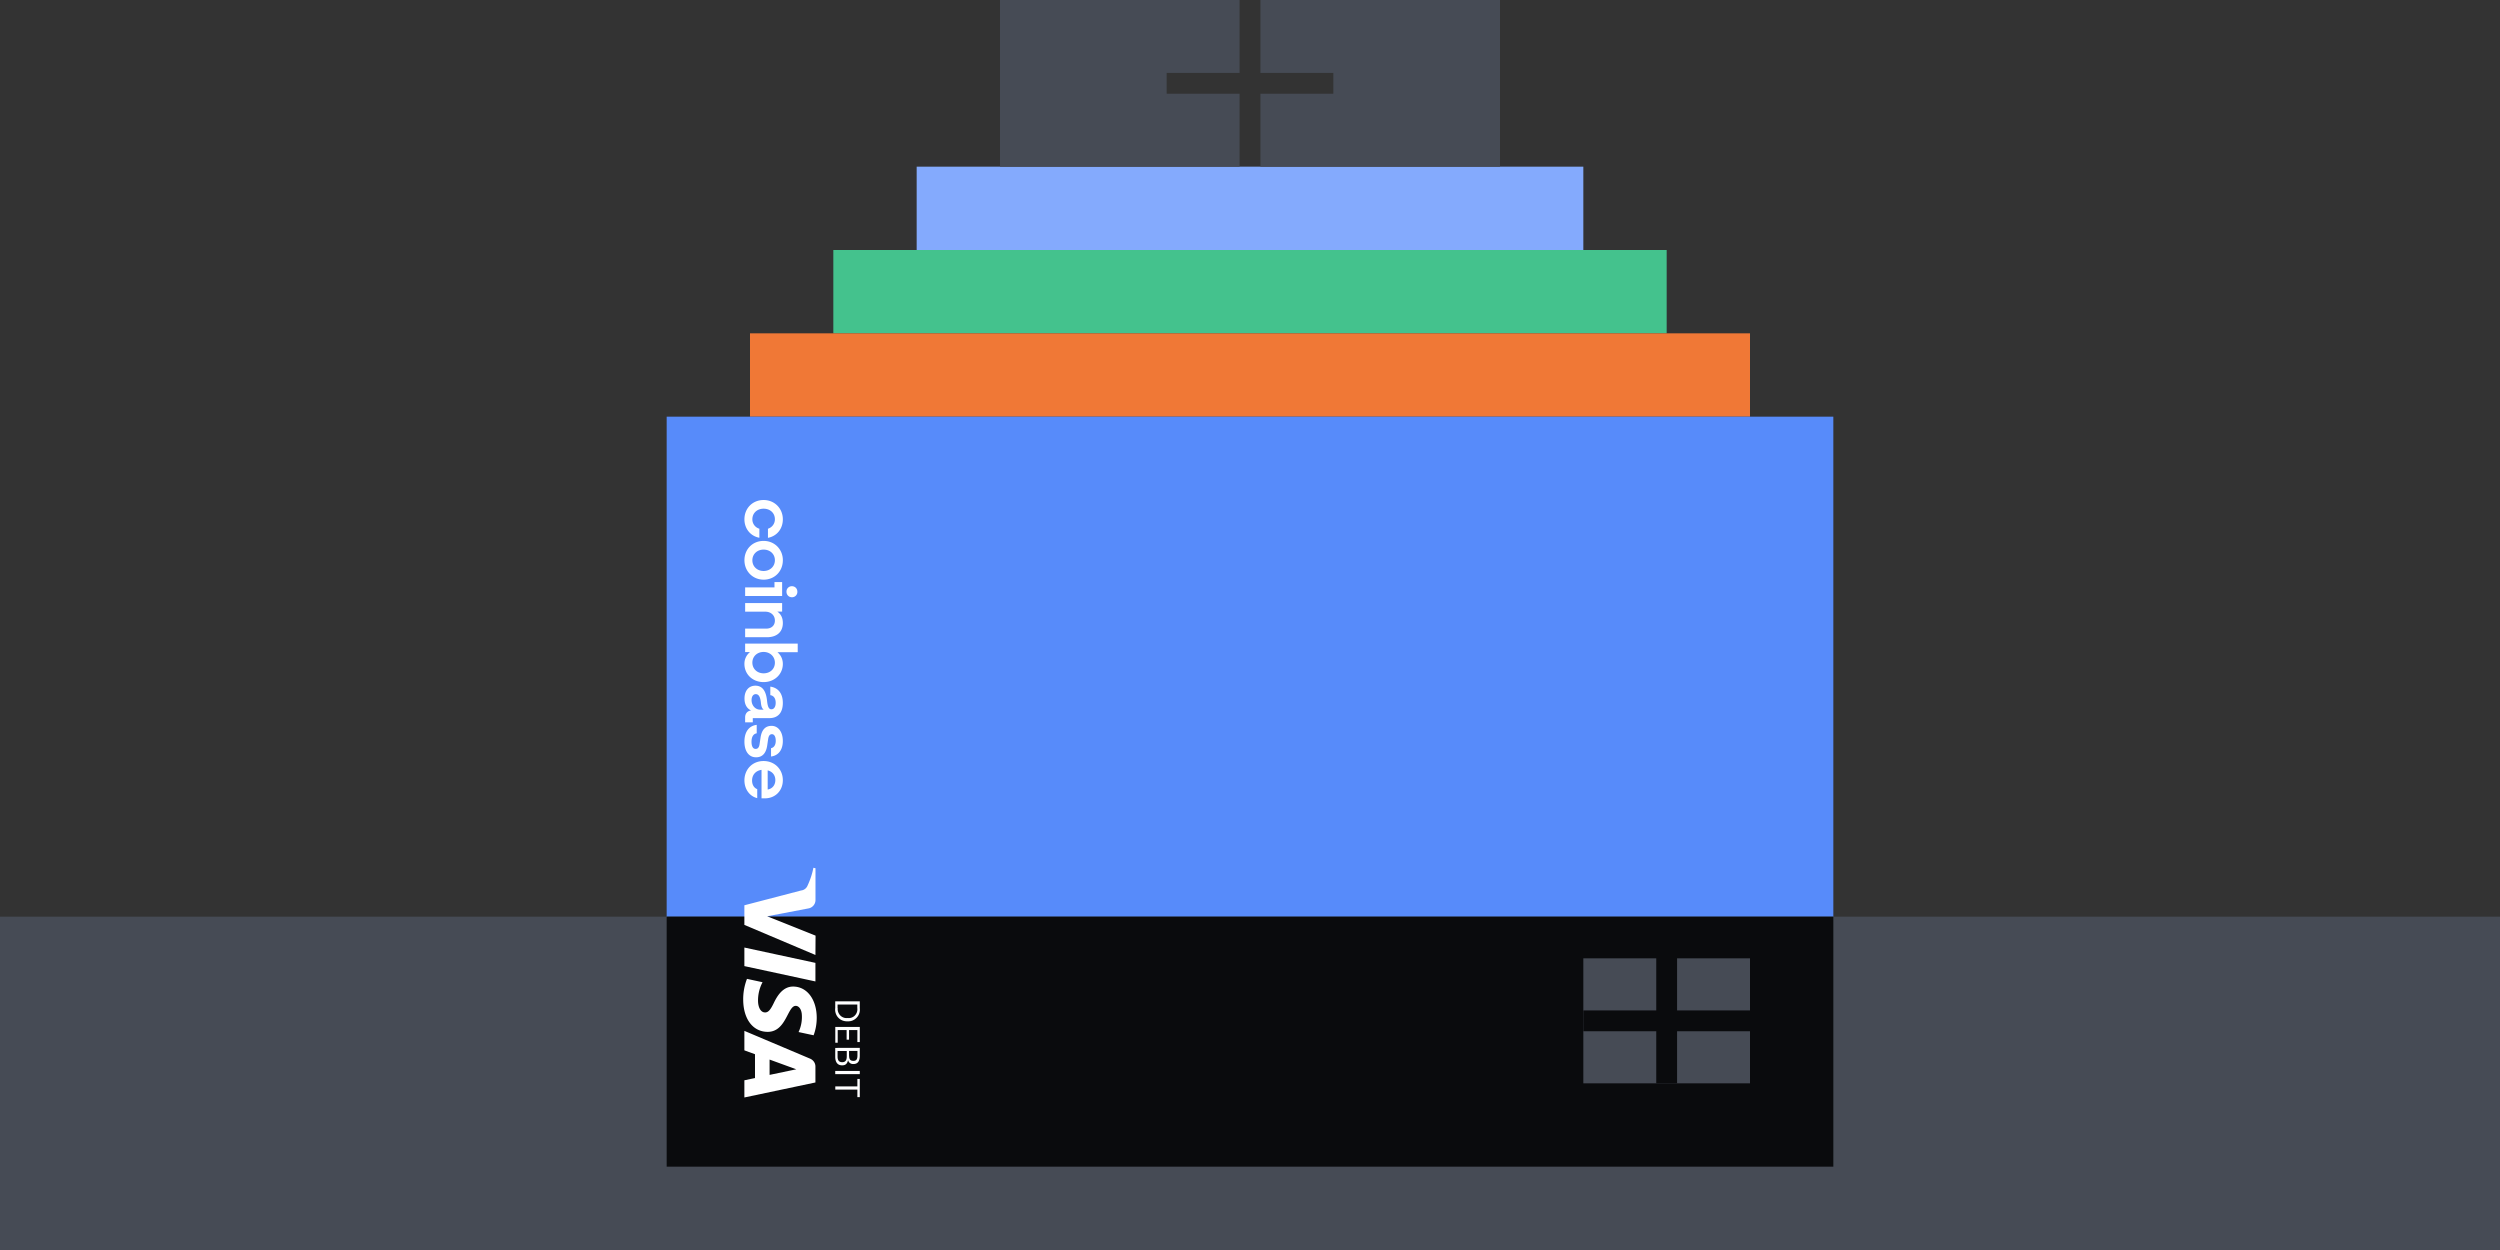 <svg xmlns="http://www.w3.org/2000/svg" fill="none" viewBox="0 0 240 120"><rect x="0" y="0" width="240" height="120" fill="#333333" stroke="none"/><path fill="#84AAFD" d="M152 16v8H88v-8z"/><path fill="#464B55" d="M144 16V0h-23v7h7v2h-7v7zm-25 0V9h-7V7h7V0H96v16z"/><path fill="#44C28D" d="M160 24v8H80v-8z"/><path fill="#F07836" d="M168 32v8H72v-8z"/><path fill="#464B55" d="M0 88h240v32H0z"/><path fill="#578BFA" d="M176 40v48H64V40z"/><path fill="#0A0B0D" d="M64 88h112v24H64z"/><path fill="#FFFFFF" d="M75.154 53.78c0-1.04-.79-1.853-1.847-1.853-1.058 0-1.841.792-1.841 1.854 0 1.06.797 1.867 1.847 1.867 1.044 0 1.84-.793 1.84-1.867m-2.926.008c0-.593.46-1.027 1.078-1.027.625 0 1.085.427 1.085 1.02 0 .599-.467 1.033-1.085 1.033s-1.078-.434-1.078-1.026m2.122 2.087v.517h-2.816v.826h3.551v-1.343zm.041-6.029a.94.94 0 0 1-.666.91v.875c.852-.159 1.429-.861 1.429-1.778 0-1.04-.79-1.853-1.848-1.853-1.057 0-1.84.792-1.84 1.853 0 .896.577 1.613 1.435 1.771v-.868a.93.93 0 0 1-.673-.903c0-.6.46-1.02 1.078-1.02.625 0 1.085.414 1.085 1.013m-.741 21.738.089-.606c.04-.29.137-.497.364-.497.247 0 .37.27.37.634 0 .4-.171.655-.453.71v.8c.715-.09 1.133-.642 1.133-1.489 0-.875-.446-1.454-1.078-1.454-.604 0-.954.38-1.064 1.144l-.09.606c-.04.297-.157.462-.377.462-.282 0-.398-.29-.398-.689 0-.49.199-.765.5-.806v-.813c-.693.076-1.18.62-1.18 1.612 0 .903.412 1.502 1.12 1.502.631 0 .96-.434 1.064-1.116m2.898-14.779c0-.303-.22-.53-.522-.53a.51.51 0 0 0-.522.53c0 .303.22.53.522.53a.51.51 0 0 0 .522-.53m-2.679 12.133c.77 0 1.284-.468 1.284-1.46 0-.937-.474-1.461-1.202-1.564v.82c.282.04.516.261.516.73 0 .42-.186.627-.412.627-.296 0-.371-.38-.42-.848-.068-.633-.288-1.419-1.112-1.419-.639 0-1.05.476-1.05 1.233 0 .593.247.965.638 1.151-.35.028-.577.29-.577.655v.482h.735v-.407zm-.892-.813c-.474 0-.825-.413-.825-.916 0-.31.13-.572.406-.572.35 0 .446.42.487.806.034.372.117.579.275.682zm2.177-4.389c0-.461-.193-.847-.515-1.123h1.943v-.827h-5.048v.813H72a1.43 1.43 0 0 0-.535 1.137c0 .992.783 1.744 1.84 1.744 1.058 0 1.848-.765 1.848-1.744m-2.926-.124c0-.592.46-1.026 1.078-1.026s1.085.44 1.085 1.033c0 .6-.46 1.02-1.085 1.02-.618 0-1.078-.434-1.078-1.027m2.926-3.803c0-.537-.22-.889-.53-1.095h.461v-.82h-3.55v.826h1.93c.542 0 .926.345.926.855 0 .475-.336.771-.824.771h-2.033v.827h2.095c.893 0 1.525-.461 1.525-1.364m-1.731 16.832c1.016 0 1.73-.744 1.73-1.743 0-1.061-.796-1.84-1.847-1.84-1.105 0-1.84.834-1.84 1.854 0 .86.508 1.536 1.229 1.708v-.861c-.316-.124-.494-.427-.494-.834 0-.53.33-.93.906-1.02v2.736zm.275-2.687c.494.13.735.503.735.93 0 .469-.268.827-.735.91z"/><path fill="#464B55" d="M168 92v12h-16V92z"/><path fill="#FFFFFF" d="m78.281 94.218-6.821-1.472v-1.782l6.821 1.472zm-4.401 7.5 2.563.935-2.563.537zm-2.42 1.99v1.649l6.821-1.44v-1.523a.8.8 0 0 0-.137-.455.85.85 0 0 0-.363-.303l-6.321-2.673v1.87l1.02.373v2.287zm2.232-4.65c1.8.006 1.9-2.515 2.707-2.496.244.006.507.24.57.758.056.6-.05 1.213-.307 1.757l1.444.31c.2-.531.3-1.1.3-1.669 0-1.763-.925-3.001-2.257-3.008-.981-.012-1.532.885-1.857 1.561-.331.695-.55.929-.85.923-.456-.007-.657-.556-.67-1.068a3.73 3.73 0 0 1 .432-1.833l-1.494-.322a5.4 5.4 0 0 0-.363 1.984c.007 1.87.926 3.096 2.345 3.103m4.59-7.38L71.46 88.79v-1.883l5.446-1.421a.75.75 0 0 0 .6-.424c.263-.562.463-1.15.581-1.756l.2.044v3.033a.82.82 0 0 1-.694.828l-3.945.751 4.646 1.858zm4.257 4.448v.657q.029.248-.044.486-.076.237-.244.417a1.15 1.15 0 0 1-.394.278c-.15.064-.312.089-.475.083h-.031a1.2 1.2 0 0 1-.482-.083 1.1 1.1 0 0 1-.644-.701 1.1 1.1 0 0 1-.043-.487v-.65zm-2.12.644c-.012.127 0 .26.044.38s.112.233.2.328c.087.095.2.164.319.208.119.045.25.057.375.045h.025a.82.82 0 0 0 .694-.253.86.86 0 0 0 .225-.708v-.335h-1.894v.335zm2.121 1.814v1.453h-.232v-1.15h-.8v.922h-.232v-.922h-.856v1.213h-.232v-1.516zm0 2.009v.752c0 .461-.145.802-.614.802h-.012a.486.486 0 0 1-.5-.373c-.082.36-.257.499-.563.499h-.013c-.444 0-.656-.322-.656-.821v-.853zm-1.026.745c0 .367.125.506.412.506h.013c.269 0 .375-.164.375-.512v-.442h-.807v.448zm-1.107.101c0 .361.15.531.438.531h.012c.288 0 .432-.17.432-.568v-.506h-.882zm2.133 1.372v.303h-2.358v-.303zm-.232 1.491v-.727h.231v1.75h-.231v-.726h-2.12v-.303h2.12z"/><path fill="#0A0B0D" fill-rule="evenodd" d="M168 99h-16v-2h16z" clip-rule="evenodd"/><path fill="#0A0B0D" fill-rule="evenodd" d="M159 104V91.807h2V104z" clip-rule="evenodd"/></svg>